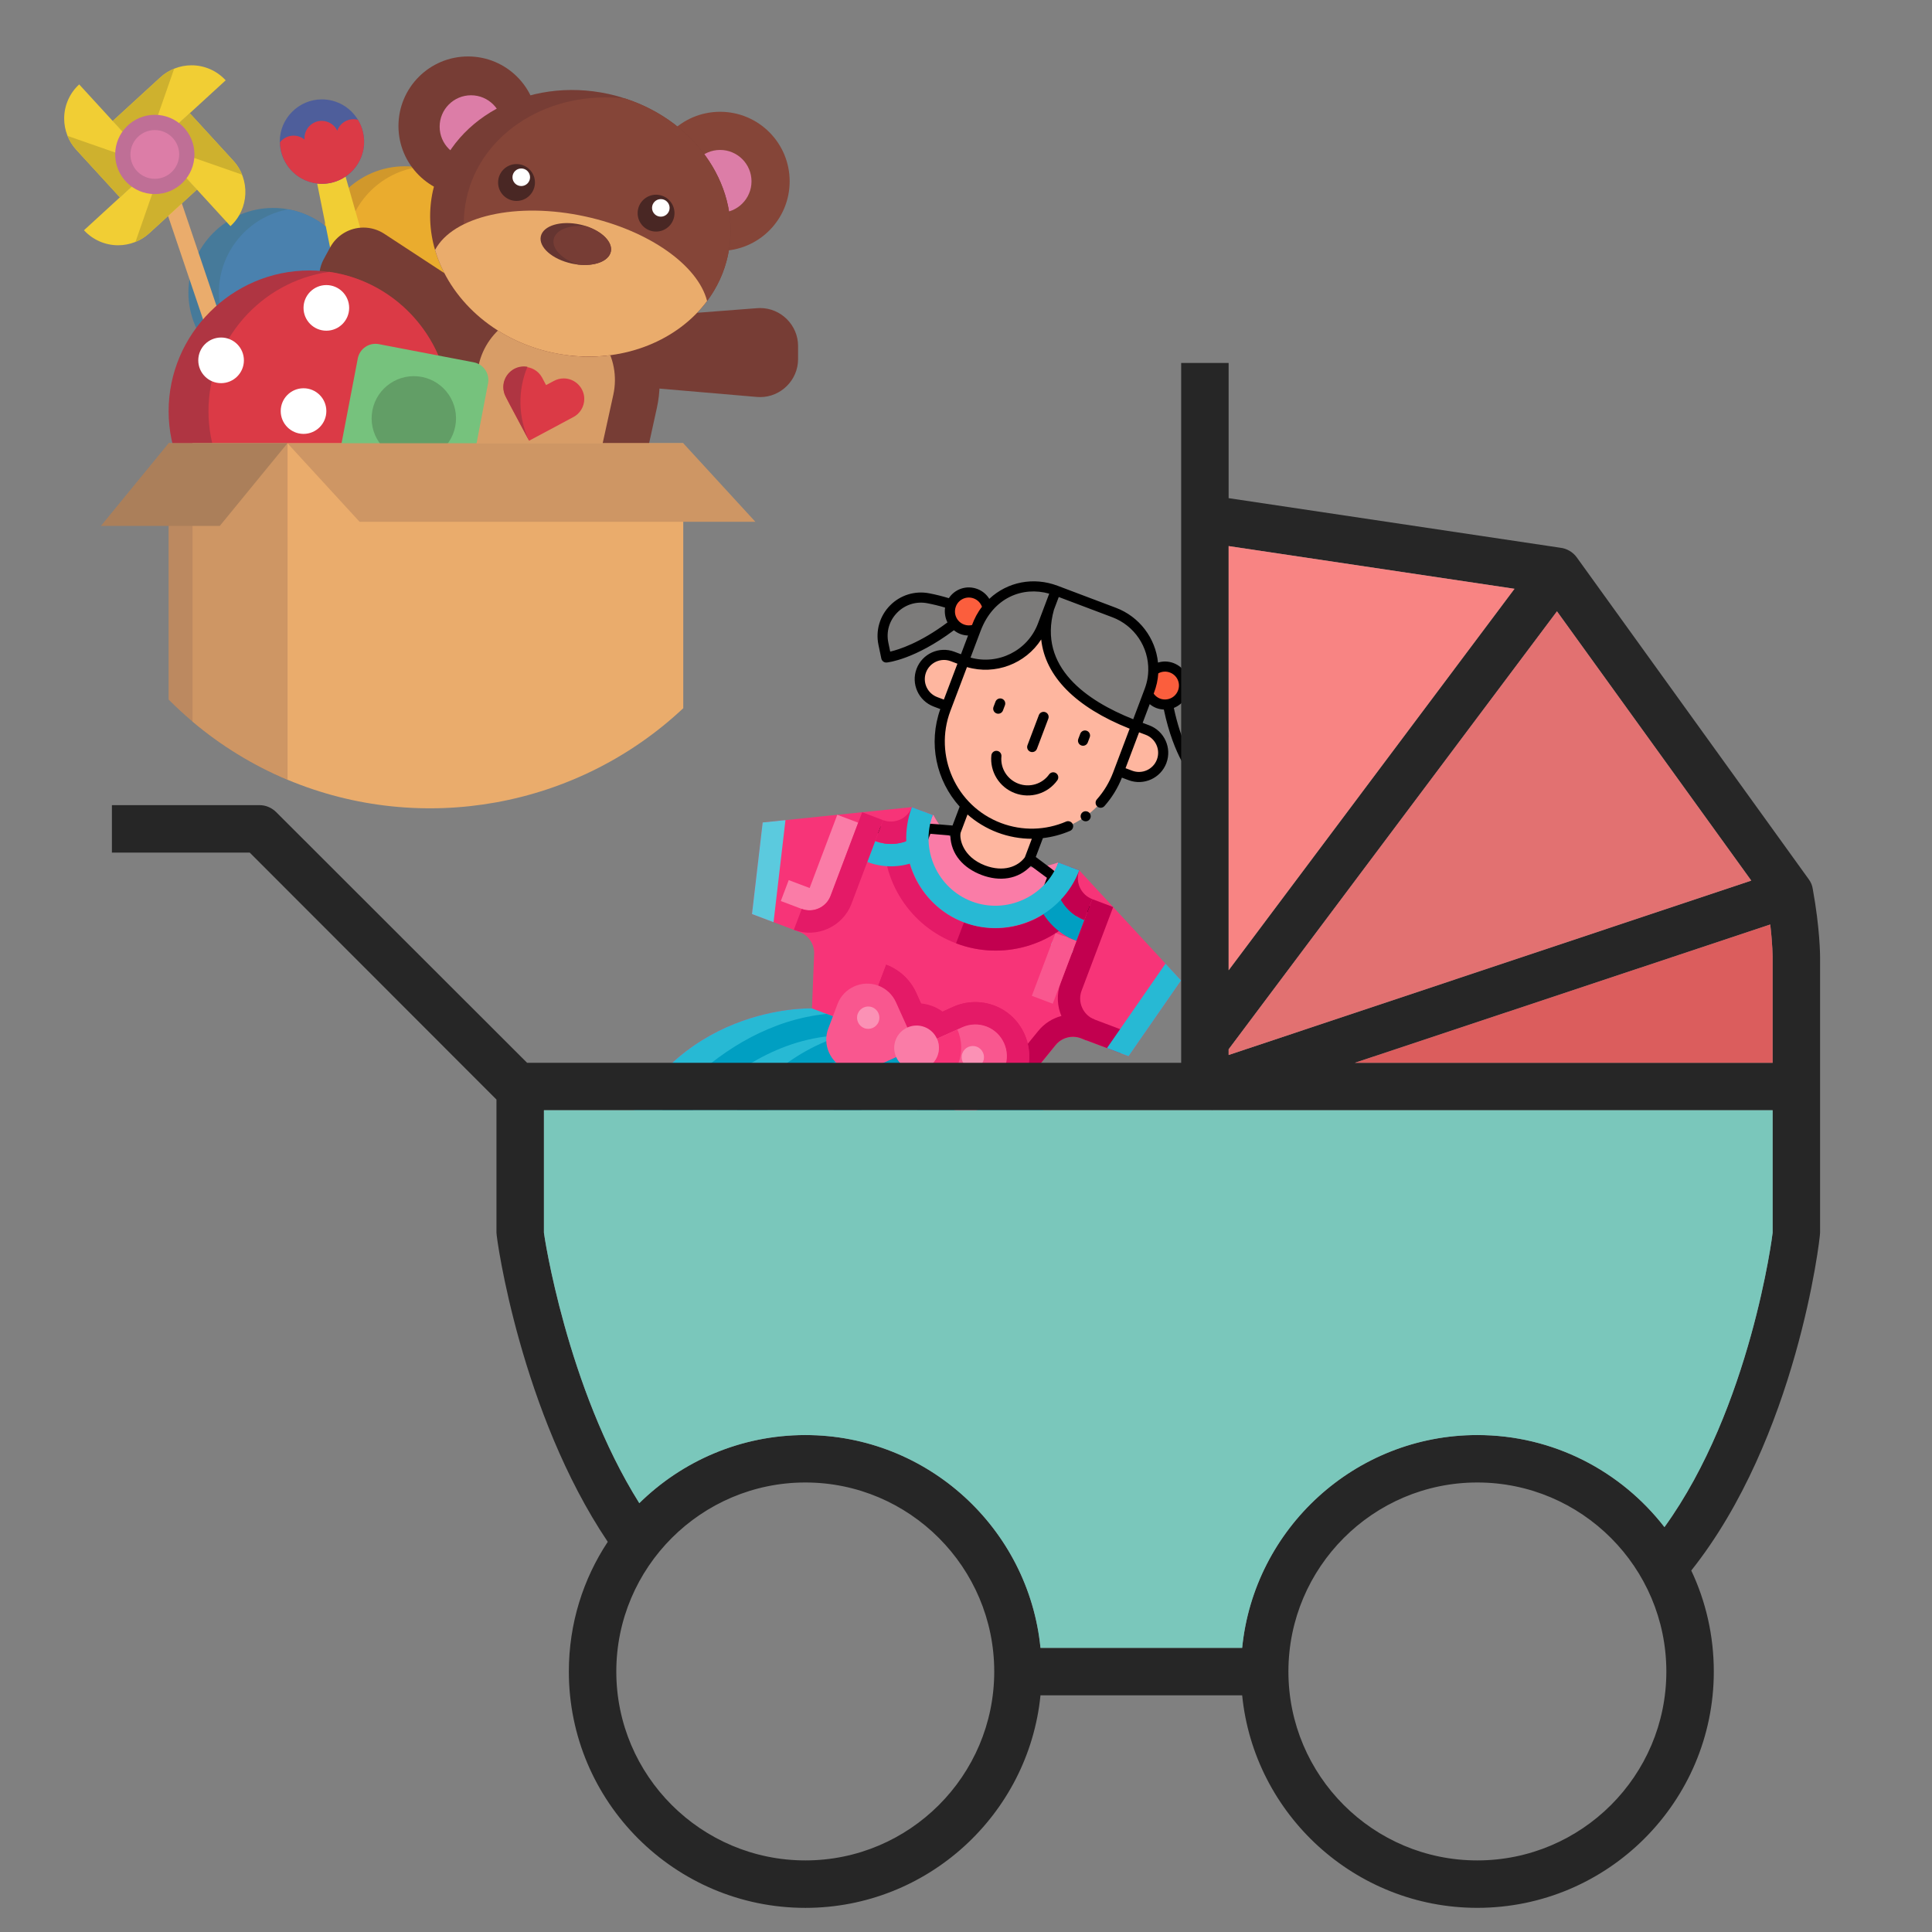 <?xml version="1.0" encoding="UTF-8" standalone="no"?> <svg xmlns="http://www.w3.org/2000/svg" xmlns:xlink="http://www.w3.org/1999/xlink" xmlns:serif="http://www.serif.com/" width="100%" height="100%" viewBox="0 0 1000 1000" version="1.1" xml:space="preserve" style="fill-rule:evenodd;clip-rule:evenodd;stroke-linejoin:round;stroke-miterlimit:2;"><rect x="0" y="0" width="1000" height="1000" fill="#808080" stroke="none"/><g id="reshot-icon-ballet-AXJ94GWKR5.svg"></g><g id="Baby_Girl_Dress"></g><g><path d="M528.551,562.835l17.831,-21.922c3.135,-3.855 8.419,-5.28 13.068,-3.524l24.678,9.319l27.184,-39.221l-35.132,-38.011l-17.566,-19.006l-10.828,-4.089c0,0 -14.916,6.739 -36.571,-1.439c-21.655,-8.178 -27.943,-22.925 -27.943,-22.925l-11.279,-4.259l-25.744,2.649l-51.488,5.299l-5.529,47.4l24.679,9.32c4.648,1.755 7.671,6.317 7.476,11.282l-1.112,28.236c0,0 -73.143,-2.879 -101.766,72.914c-0,0 20.215,44.75 106.836,77.462c86.62,32.713 131.37,12.497 131.37,12.497c28.623,-75.793 -28.164,-121.982 -28.164,-121.982Z" style="fill:#f73478;fill-rule:nonzero;"></path><path d="M500.992,472.011c20.789,7.851 44.357,-2.796 52.208,-23.585l-5.414,-2.045c0,0 -14.916,6.739 -36.571,-1.439c-21.655,-8.178 -27.943,-22.925 -27.943,-22.925l-5.865,-2.215c-7.851,20.79 2.796,44.357 23.585,52.209Z" style="fill:#fa7ca7;fill-rule:nonzero;"></path><clipPath id="_clip1"><path id="reshot-icon-sister-Y8Q3V4BDF9.svg" d="M626.011,329.579l20.548,-25.263c3.613,-4.442 9.703,-6.084 15.06,-4.061l28.439,10.74l31.327,-45.199l-40.486,-43.804l-20.244,-21.902l-12.477,-4.712c-0,-0 -17.19,7.765 -42.146,-1.659c-24.955,-9.425 -32.2,-26.418 -32.2,-26.418l-12.998,-4.909l-29.668,3.053l-59.335,6.107l-6.371,54.623l28.439,10.74c5.357,2.023 8.841,7.281 8.616,13.002l-1.281,32.54c-0,-0 -84.291,-3.318 -117.276,84.026c-0,-0 23.296,51.57 123.118,89.267c99.821,37.698 151.391,14.402 151.391,14.402c32.986,-87.344 -32.456,-140.573 -32.456,-140.573Z" clip-rule="nonzero"></path></clipPath><g clip-path="url(#_clip1)"><g><g><g><path d="M596.959,347.112c0.3,-12.945 -7.488,-25.242 -20.278,-30.072l-30.193,-11.402c-13.388,-5.056 -27.204,-0.65 -35.355,9.051c-2.248,2.664 -4.067,5.76 -5.331,9.109l-6.876,18.205l0.01,0.004l-9.467,25.039c-6.716,17.785 -2.092,37.066 10.261,49.9c4.758,4.941 10.651,8.924 17.477,11.502c6.826,2.577 13.88,3.485 20.717,2.922c17.743,-1.468 33.964,-12.866 40.685,-30.66l16.332,-43.248c1.287,-3.408 1.945,-6.897 2.018,-10.35Z" style="fill:#feb69f;fill-rule:nonzero;"></path></g></g><g><g><g><g><g><g><g><g><path d="M493.921,322.781c-20.865,16.167 -35.188,17.528 -35.188,17.528l-1.481,-7.071c-2.912,-13.891 9.27,-26.265 23.205,-23.577c4.686,0.897 8.703,2.023 11.94,3.111c-0.999,1.816 -1.436,6.44 1.524,10.009Z" style="fill:#7c7b7a;fill-rule:nonzero;"></path></g></g></g><g><g><g><path d="M511.133,314.689c-2.248,2.664 -4.067,5.76 -5.331,9.109l-0.688,1.822c-3.953,1.607 -8.498,0.427 -11.193,-2.839c-2.96,-3.569 -2.523,-8.193 -1.524,-10.009c1.999,-4.908 7.565,-7.349 12.559,-5.463c3.32,1.254 5.56,4.125 6.177,7.38Z" style="fill:#fb5e3d;fill-rule:nonzero;"></path></g></g></g></g><g><g><g><g><path d="M625.131,396.637l-5.786,4.328c0,-0 -9.847,-10.489 -14.817,-36.414c4.581,-0.72 7.309,-4.479 7.76,-6.502c3.148,1.323 6.907,3.134 11.016,5.559c12.233,7.193 13.194,24.532 1.827,33.029Z" style="fill:#7c7b7a;fill-rule:nonzero;"></path></g></g></g><g><g><g><path d="M604.528,364.551c-4.181,0.671 -8.371,-1.449 -10.275,-5.267l0.688,-1.822c1.287,-3.408 1.945,-6.897 2.018,-10.35c2.608,-2.047 6.186,-2.722 9.516,-1.464c4.994,1.886 7.557,7.397 5.813,12.401c-0.451,2.023 -3.179,5.782 -7.76,6.502Z" style="fill:#fb5e3d;fill-rule:nonzero;"></path></g></g></g></g></g><g><g><g><path d="M537.924,431.37l-4.956,13.123c-0,0 -7.728,12.077 -24.053,5.911c-16.326,-6.165 -14.141,-20.335 -14.141,-20.335l4.956,-13.123c4.758,4.941 10.651,8.924 17.477,11.502c6.826,2.577 13.88,3.485 20.717,2.922Z" style="fill:#feb69f;fill-rule:nonzero;"></path></g></g></g><g><g><g><path d="M542.276,568c-1.352,-0.51 -2.034,-2.02 -1.524,-3.373l1.195,-3.162c0.51,-1.352 2.02,-2.034 3.373,-1.524c1.352,0.511 2.034,2.021 1.523,3.373l-1.194,3.163c-0.511,1.352 -2.021,2.034 -3.373,1.523Zm4.893,-12.956c-1.352,-0.511 -2.034,-2.021 -1.524,-3.373l11.155,-29.537c3.047,-8.068 3.956,-16.809 2.632,-25.276c-0.223,-1.429 0.753,-2.767 2.181,-2.991c1.425,-0.224 2.767,0.752 2.99,2.181c1.465,9.361 0.459,19.021 -2.907,27.935l-11.155,29.538c-0.51,1.351 -2.019,2.033 -3.372,1.523Z" style="fill:#ffcbc3;fill-rule:nonzero;"></path></g></g></g><g><g><g><path d="M544.577,509.786l-21.932,58.074l-101.675,-38.397l21.932,-58.075c-1.897,5.024 0.645,10.65 5.678,12.551c5.024,1.897 10.651,-0.644 12.548,-5.668l4.974,-13.172l65.224,24.632l-4.974,13.172c-1.897,5.024 0.644,10.65 5.668,12.547c5.034,1.901 10.66,-0.64 12.557,-5.664Z" style="fill:#72c3e9;fill-rule:nonzero;"></path></g></g></g><g><g><g><g><path d="M479.813,428.794l-18.685,49.477c-1.897,5.024 -7.524,7.565 -12.548,5.668c-5.033,-1.901 -7.575,-7.527 -5.678,-12.551l15.686,-41.534c9.505,-2.117 16.483,-1.452 21.225,-1.06Z" style="fill:#f0c020;fill-rule:nonzero;"></path></g></g></g><g><g><g><path d="M560.263,468.252l-15.686,41.534c-1.897,5.024 -7.523,7.565 -12.557,5.664c-5.024,-1.897 -7.565,-7.523 -5.668,-12.547l18.685,-49.477c2.797,2.075 9.125,6.446 15.226,14.826Z" style="fill:#f0c020;fill-rule:nonzero;"></path></g></g></g></g><g><g><g><path d="M512.506,526.824l-12.297,32.563l-56.802,-21.451l12.297,-32.563l56.802,21.451Z" style="fill:#efefef;"></path></g></g></g></g></g></g><g><g><g><path d="M601.26,394.067c-2.449,6.484 -9.69,9.746 -16.174,7.298l-5.885,-2.223l8.865,-23.475l5.886,2.223c6.483,2.448 9.76,9.683 7.308,16.177Z" style="fill:#feb69f;fill-rule:nonzero;"></path></g></g><g><g><path d="M498.936,342.007l-8.875,23.471l-5.886,-2.223c-6.483,-2.448 -9.76,-9.684 -7.311,-16.167c2.449,-6.486 9.683,-9.76 16.177,-7.308l5.895,2.227Z" style="fill:#feb69f;fill-rule:nonzero;"></path></g></g></g><g><g><path d="M594.941,357.462l-6.875,18.206c-29.439,-11.118 -53.522,-30.642 -45.059,-60.815l-3.325,8.805c-6.172,16.345 -24.387,24.516 -40.746,18.349l-0.01,-0.004l6.876,-18.205c1.264,-3.349 3.083,-6.445 5.331,-9.109c8.151,-9.701 21.967,-14.107 35.355,-9.051l30.193,11.402c12.79,4.83 20.578,17.127 20.278,30.072c-0.073,3.453 -0.731,6.942 -2.018,10.35Z" style="fill:#7c7b7a;fill-rule:nonzero;"></path></g></g><g><g><path d="M518.334,391.509c0.147,-1.438 -0.899,-2.725 -2.338,-2.87c-1.437,-0.147 -2.723,0.899 -2.87,2.337c-0.868,8.478 4.121,16.512 12.133,19.538c8.012,3.025 17.066,0.295 22.019,-6.641c0.84,-1.175 0.566,-2.81 -0.609,-3.65c-1.178,-0.842 -2.811,-0.569 -3.652,0.608c-3.573,5.005 -10.116,6.973 -15.909,4.785c-5.792,-2.188 -9.402,-7.989 -8.774,-14.107Z" style="fill-rule:nonzero;"></path></g><g><path d="M515.255,363.196l-1.015,2.686c-0.51,1.353 0.172,2.862 1.524,3.373c1.353,0.511 2.862,-0.171 3.373,-1.524l1.015,-2.686c0.51,-1.352 -0.172,-2.862 -1.524,-3.373c-1.353,-0.511 -2.862,0.171 -3.373,1.524Z" style="fill-rule:nonzero;"></path></g><g><path d="M559.147,379.772l-1.015,2.686c-0.51,1.353 0.172,2.862 1.524,3.373c1.353,0.511 2.862,-0.171 3.373,-1.524l1.015,-2.686c0.51,-1.352 -0.172,-2.862 -1.524,-3.373c-1.353,-0.511 -2.862,0.171 -3.373,1.524Z" style="fill-rule:nonzero;"></path></g><g><path d="M536.714,387.587l5.891,-15.597c0.51,-1.352 -0.172,-2.862 -1.524,-3.373c-1.353,-0.51 -2.862,0.172 -3.373,1.524l-5.89,15.597c-0.511,1.353 0.171,2.862 1.523,3.373c1.353,0.511 2.863,-0.171 3.373,-1.524Z" style="fill-rule:nonzero;"></path></g><g><path d="M453.846,469.981c-1.353,-0.51 -2.862,0.172 -3.373,1.524l-0.416,1.102c-0.511,1.352 0.171,2.862 1.524,3.373c1.352,0.511 2.862,-0.171 3.373,-1.524l0.416,-1.102c0.51,-1.352 -0.172,-2.862 -1.524,-3.373Z" style="fill-rule:nonzero;"></path></g><g><path d="M537.296,501.497c-1.352,-0.511 -2.862,0.171 -3.373,1.523l-0.416,1.102c-0.51,1.353 0.172,2.862 1.524,3.373c1.353,0.511 2.862,-0.171 3.373,-1.524l0.416,-1.101c0.511,-1.353 -0.171,-2.862 -1.524,-3.373Z" style="fill-rule:nonzero;"></path></g><g><path d="M481.239,523.688c1.351,0.511 2.034,2.022 1.524,3.373c-0.511,1.352 -2.022,2.034 -3.373,1.524c-1.352,-0.51 -2.034,-2.022 -1.524,-3.373c0.51,-1.351 2.022,-2.034 3.373,-1.524Z"></path></g><g><path d="M462.308,516.539c1.352,0.51 2.034,2.022 1.524,3.373c-0.51,1.351 -2.022,2.034 -3.373,1.524c-1.351,-0.51 -2.034,-2.022 -1.524,-3.373c0.511,-1.351 2.022,-2.034 3.373,-1.524Z"></path></g><g><path d="M490.709,527.265c1.352,0.51 2.034,2.021 1.524,3.373c-0.51,1.351 -2.022,2.034 -3.373,1.524c-1.351,-0.511 -2.034,-2.022 -1.524,-3.373c0.511,-1.352 2.022,-2.035 3.373,-1.524Z"></path></g><g><path d="M471.769,520.112c1.351,0.51 2.034,2.022 1.524,3.373c-0.511,1.351 -2.022,2.034 -3.373,1.524c-1.352,-0.511 -2.034,-2.022 -1.524,-3.373c0.51,-1.352 2.022,-2.034 3.373,-1.524Z"></path></g><g><path d="M500.17,530.838c1.351,0.51 2.034,2.021 1.523,3.373c-0.51,1.351 -2.021,2.034 -3.373,1.523c-1.351,-0.51 -2.034,-2.021 -1.523,-3.373c0.51,-1.351 2.021,-2.034 3.373,-1.523Z"></path></g><g><path d="M564.066,420.966c-0.813,-1.135 -2.513,-1.408 -3.634,-0.6c-0.01,-0.004 -0.014,0.006 -0.014,0.006c-1.179,0.841 -1.439,2.478 -0.598,3.657c0.821,1.133 2.447,1.452 3.661,0.588c1.116,-0.813 1.468,-2.429 0.585,-3.651Z" style="fill-rule:nonzero;"></path></g><g><path d="M624.634,361.354c-3.066,-1.809 -6.185,-3.417 -9.301,-4.821c0.811,-5.659 -2.356,-11.226 -7.933,-13.332c-2.633,-0.995 -5.433,-1.052 -8.015,-0.256c-1.295,-12.681 -9.639,-23.768 -21.78,-28.353l-30.193,-11.403c-12.498,-4.72 -25.94,-2.022 -35.357,6.767c-1.414,-2.302 -3.55,-4.105 -6.174,-5.096c-5.578,-2.107 -11.633,-0.023 -14.765,4.76c-3.265,-1.006 -6.67,-1.861 -10.162,-2.529c-7.408,-1.43 -14.99,0.928 -20.283,6.307c-5.292,5.377 -7.526,12.994 -5.98,20.375l1.481,7.072c0.274,1.305 1.482,2.196 2.81,2.069c0.597,-0.056 14.496,-1.538 34.747,-16.699c1.029,0.828 2.155,1.499 3.362,1.954c1.268,0.479 2.61,0.733 3.971,0.774l-3.658,9.687l-3.437,-1.299c-7.825,-2.955 -16.595,1.007 -19.55,8.832c-2.953,7.819 1.01,16.585 8.835,19.54l3.453,1.304c-6.338,17.771 -2.14,36.998 10.016,50.5l-3.693,9.781c-20.213,-1.715 -34.194,-3.397 -52.069,6.492c-1.261,0.687 -1.727,2.287 -1.018,3.555c0.671,1.215 2.338,1.688 3.554,1.017c0,0 0.01,0.004 0.014,-0.006c3.454,-1.908 7.081,-3.452 10.825,-4.632l-35.81,94.822c-0.511,1.353 0.171,2.863 1.523,3.373c1.353,0.511 2.863,-0.171 3.373,-1.523l18.373,-48.65c1.382,2.049 3.381,3.712 5.866,4.65c6.372,2.407 13.513,-0.819 15.92,-7.192l4.05,-10.724l60.327,22.783l-4.05,10.724c-2.406,6.371 0.82,13.514 7.192,15.92c2.485,0.939 5.083,1.012 7.475,0.388l-18.372,48.65c-0.511,1.352 0.171,2.862 1.523,3.373c1.353,0.511 2.863,-0.171 3.373,-1.524l35.803,-94.804c9.358,15.48 11.181,34.369 4.718,51.481l-19.376,51.307c-0.511,1.352 0.172,2.863 1.523,3.373c1.352,0.511 2.863,-0.172 3.373,-1.523l19.376,-51.305c3.798,-10.058 5.027,-20.986 3.543,-31.606c-3.596,-25.963 -17.029,-36.644 -37.938,-52.142l3.686,-9.758c4.848,-0.568 9.579,-1.825 14.085,-3.759c1.325,-0.574 1.94,-2.11 1.374,-3.431c-0.552,-1.294 -2.156,-1.934 -3.441,-1.378c-10.599,4.558 -22.59,4.953 -33.69,0.761c-23.489,-8.871 -34.872,-35.103 -26.214,-58.029l8.579,-22.69c14.698,4.305 30.35,-1.74 38.424,-14.308c2.044,19.05 17.758,35.066 45.781,46.197c-4.909,12.998 -3.523,9.329 -8.541,22.616c-1.953,5.171 -4.791,9.873 -8.422,13.974c-0.961,1.072 -0.866,2.741 0.219,3.685c1.151,1.017 2.792,0.797 3.696,-0.215c3.849,-4.344 6.887,-9.299 9.049,-14.722l3.457,1.306c7.825,2.955 16.594,-1.003 19.547,-8.822c2.955,-7.825 -1.007,-16.595 -8.832,-19.55l-3.437,-1.298l3.658,-9.686c2.172,1.8 4.605,2.68 7.306,2.8c5.173,24.763 14.623,35.061 15.034,35.5c0.913,0.972 2.408,1.102 3.476,0.304l5.785,-4.328c12.862,-9.617 11.762,-29.248 -2.064,-37.38Zm-108.352,69.542c5.777,2.182 11.948,3.264 17.795,3.253c-1.636,4.332 -0.997,2.641 -3.624,9.595c-3.545,4.787 -10.909,7.839 -20.613,4.211c-11.681,-4.476 -13.336,-13.981 -12.618,-16.962l3.558,-9.42c4.354,3.852 9.717,7.138 15.502,9.323Zm-57.602,46.45c-1.387,3.673 -5.503,5.531 -9.175,4.145c-3.677,-1.389 -5.542,-5.506 -4.155,-9.179l15.178,-40.19c4.984,-0.991 9.7,-1.349 15.602,-0.985l-17.451,46.209l0.001,0Zm10.795,-13.771l12.086,-32.001l10.332,0.876c0.268,9.783 6.801,16.892 16.215,20.447c9.218,3.481 18.857,2.375 25.446,-4.714l8.333,6.172l-12.085,32.002l-60.327,-22.782Zm63.47,49.427c-3.672,-1.387 -5.532,-5.502 -4.145,-9.175l17.455,-46.22c4.322,3.337 7.897,6.939 11.052,11.065l-15.178,40.19c-1.387,3.671 -5.507,5.529 -9.184,4.14Zm-72.174,-175.731l-0.957,-4.571c-1.204,-5.747 0.468,-11.443 4.587,-15.63c4.061,-4.127 9.878,-5.936 15.565,-4.839c3.159,0.605 6.243,1.361 9.199,2.255c-0.374,2.482 0.031,5.306 1.239,7.68c-14.247,10.621 -25.117,14.055 -29.633,15.105Zm35.166,-16.161c-1.51,-1.819 -2.229,-4.572 -1.116,-7.351c1.481,-3.635 5.527,-5.393 9.211,-4.001c2.005,0.757 3.527,2.33 4.232,4.317c-0.002,0.003 -0.003,0.006 -0.005,0.008c-2.382,3.074 -3.885,6.088 -5.15,9.438c-2.602,0.613 -5.433,-0.3 -7.172,-2.411Zm-16.625,26.904c1.935,-5.125 7.679,-7.72 12.804,-5.784l3.446,1.301l-7.024,18.575l-3.438,-1.298c-5.125,-1.936 -7.721,-7.675 -5.788,-12.794Zm57.922,-25.281c-5.325,14.1 -20.589,21.616 -34.892,17.637l5.221,-13.825c6.567,-17.39 21.873,-23.137 35.509,-19.271c-3.273,8.668 -2.567,6.799 -5.838,15.459Zm8.272,-7.088l2.505,-6.634l27.745,10.478c11.401,4.305 18.87,15.382 18.586,27.567c-0.11,5.217 -1.552,8.694 -2.537,11.303l-5.255,13.914c-23.911,-9.505 -49.332,-26.872 -41.044,-56.628Zm53.305,77.498c-1.933,5.119 -7.675,7.71 -12.8,5.774l-3.438,-1.298l7.016,-18.578l3.438,1.298c5.125,1.935 7.719,7.679 5.784,12.804Zm-1.666,-34.11c1.534,-4.061 2.135,-7.105 2.374,-10.492c1.835,-1.03 4.019,-1.205 6.031,-0.445c3.684,1.392 5.558,5.385 4.267,9.091c-1.991,5.614 -9.325,6.564 -12.672,1.846Zm26.419,35.509l-3.739,2.796c-2.698,-3.778 -8.582,-13.541 -12.251,-30.921c2.486,-0.993 4.631,-2.81 6.006,-4.944c2.809,1.282 5.624,2.754 8.397,4.391c10.439,6.139 11.633,21.167 1.587,28.678Z" style="fill-rule:nonzero;"></path></g><g><path d="M435.584,440.246c-0.875,-1.092 -2.593,-1.282 -3.682,-0.417l-0.004,0.01c-1.124,0.907 -1.309,2.549 -0.412,3.671c0.911,1.132 2.552,1.308 3.681,0.417c1.126,-0.907 1.31,-2.549 0.417,-3.681Z" style="fill-rule:nonzero;"></path></g><g><path d="M427.684,447.121c-1.043,-0.943 -2.764,-0.831 -3.693,0.206c-5.25,5.906 -9.333,12.656 -12.132,20.069l-19.377,51.308c-0.51,1.352 0.173,2.863 1.524,3.373c1.352,0.51 2.863,-0.172 3.373,-1.524l19.376,-51.307c2.575,-6.817 6.327,-13.02 11.145,-18.429c0.956,-1.083 0.866,-2.739 -0.216,-3.696Z" style="fill-rule:nonzero;"></path></g><g><path d="M488.703,515.037l-32.074,-12.113c-1.336,-0.504 -2.858,0.16 -3.373,1.524l-12.297,32.563c-0.511,1.352 0.172,2.863 1.523,3.373c1.352,0.511 2.863,-0.172 3.373,-1.523l11.373,-30.115l29.625,11.188c1.352,0.51 2.863,-0.172 3.373,-1.524c0.511,-1.351 -0.172,-2.863 -1.523,-3.373Z" style="fill-rule:nonzero;"></path></g><g><path d="M498.496,518.736c1.351,0.51 2.034,2.021 1.524,3.373c-0.511,1.351 -2.022,2.034 -3.373,1.523c-1.352,-0.51 -2.034,-2.021 -1.524,-3.373c0.51,-1.351 2.022,-2.034 3.373,-1.523Z"></path></g><g><path d="M513.431,524.376l-5.142,-1.942c-1.351,-0.51 -2.862,0.172 -3.373,1.524c-0.51,1.351 0.173,2.862 1.524,3.373l2.693,1.017l-11.373,30.115c-0.51,1.351 0.173,2.862 1.524,3.373c1.352,0.51 2.863,-0.173 3.373,-1.524l12.298,-32.563c0.515,-1.364 -0.172,-2.862 -1.524,-3.373Z" style="fill-rule:nonzero;"></path></g></g></g></g><path d="M524.911,567.308l-8.974,-7.304l21.471,-26.397c6.264,-7.716 16.836,-10.566 26.13,-7.046l20.45,7.723l-4.089,10.827l-20.45,-7.723c-4.648,-1.758 -9.933,-0.333 -13.067,3.523l-21.471,26.397Z" style="fill:#c2004f;fill-rule:nonzero;"></path><path d="M434.147,564.298l4.089,-10.827c4.057,1.546 8.569,1.404 12.52,-0.394l23.657,-10.687l-10.687,-23.657c-1.776,-3.961 -5.068,-7.051 -9.134,-8.572l4.089,-10.828c6.941,2.599 12.56,7.873 15.592,14.636l15.451,34.203l-34.203,15.451c-6.746,3.07 -14.448,3.314 -21.374,0.675Z" style="fill:#e41a67;fill-rule:nonzero;"></path><path d="M490.145,585.446c-6.941,-2.598 -12.559,-7.872 -15.591,-14.635l-15.452,-34.203l34.204,-15.452c6.75,-3.049 14.444,-3.292 21.373,-0.675c14.34,5.415 21.683,21.67 16.268,36.01l-4.792,12.688c-5.429,14.327 -21.67,21.664 -36.01,16.267Zm-15.732,-43.056l10.687,23.657c1.787,3.953 5.074,7.038 9.133,8.571c8.399,3.172 17.922,-1.129 21.095,-9.528l4.791,-12.688c3.172,-8.4 -1.13,-17.922 -9.53,-21.094c-4.059,-1.533 -8.565,-1.391 -12.519,0.395l-23.657,10.687Z" style="fill:#e41a67;fill-rule:nonzero;"></path><path d="M434.147,564.298l4.089,-10.827c4.057,1.546 8.569,1.404 12.52,-0.394l23.657,-10.687l-10.687,-23.657c-1.776,-3.961 -5.068,-7.051 -9.134,-8.572l4.089,-10.828c6.941,2.599 12.56,7.873 15.592,14.636l15.451,34.203l-34.203,15.451c-6.746,3.07 -14.448,3.314 -21.374,0.675Z" style="fill:#e41a67;fill-rule:nonzero;"></path><path d="M490.145,585.446c-6.941,-2.598 -12.559,-7.872 -15.591,-14.635l-15.452,-34.203l34.204,-15.452c6.75,-3.049 14.444,-3.292 21.373,-0.675c14.34,5.415 21.683,21.67 16.268,36.01l-4.792,12.688c-5.429,14.327 -21.67,21.664 -36.01,16.267Zm-15.732,-43.056l10.687,23.657c1.787,3.953 5.074,7.038 9.133,8.571c8.399,3.172 17.922,-1.129 21.095,-9.528l4.791,-12.688c3.172,-8.4 -1.13,-17.922 -9.53,-21.094c-4.059,-1.533 -8.565,-1.391 -12.519,0.395l-23.657,10.687Z" style="fill:#e41a67;fill-rule:nonzero;"></path><path d="M483.942,563.483l-4.764,-10.547c2.796,-1.263 4.978,-3.587 6.062,-6.458c2.243,-5.939 -0.799,-12.672 -6.738,-14.915c-2.87,-1.084 -6.057,-0.983 -8.853,0.28l-4.764,-10.546c5.592,-2.526 11.965,-2.728 17.705,-0.56c11.879,4.486 17.962,17.952 13.476,29.83c-2.168,5.74 -6.532,10.39 -12.124,12.916Z" style="fill:#e41a67;fill-rule:nonzero;"></path><path d="M414.977,470.456l-10.828,-4.089l4.089,-10.827l10.828,4.089l14.311,-37.897l10.828,4.089l-14.312,37.897c-2.25,5.934 -8.977,8.972 -14.916,6.738Z" style="fill:#fa7ca7;fill-rule:nonzero;"></path><path d="M405.181,436.268l1.374,-11.775l-11.794,1.213l-5.529,47.4l11.161,4.215l1.382,-11.851l3.406,-29.202Z" style="fill:#5bcade;fill-rule:nonzero;"></path><path d="M596.511,508.524l6.753,-9.744l8.048,8.707l-27.184,39.222l-11.16,-4.215l6.796,-9.806l16.747,-24.164Z" style="fill:#27b9d4;fill-rule:nonzero;"></path><path d="M494.858,488.252c-23.781,-8.869 -39.021,-32.47 -37.32,-57.794l11.55,0.737c-1.271,20.238 10.89,39.065 29.86,46.229c18.969,7.164 40.54,1.075 52.964,-14.95l9.154,7.081c-15.462,20.13 -42.5,27.766 -66.208,18.697Z" style="fill:#e41a67;fill-rule:nonzero;"></path><path d="M494.858,488.252l4.09,-10.828c18.964,7.258 40.594,1.152 52.964,-14.95l9.154,7.081c-15.462,20.13 -42.5,27.766 -66.208,18.697Z" style="fill:#c2004f;fill-rule:nonzero;"></path><path d="M557.174,487.042c-10.239,-3.822 -18.072,-12.296 -21.079,-22.803l11.116,-3.233c2.001,7.009 7.224,12.661 14.052,15.208l-4.089,10.828Z" style="fill:#009fc2;fill-rule:nonzero;"></path><path d="M448.899,446.152l4.089,-10.828c6.808,2.603 14.463,1.814 20.597,-2.122l6.205,9.773c-9.203,5.897 -20.682,7.077 -30.891,3.177Z" style="fill:#27b9d4;fill-rule:nonzero;"></path><path d="M452.988,435.324l4.089,-10.828c5.94,2.235 12.667,-0.804 14.916,-6.738l10.828,4.089c-4.496,11.871 -17.954,17.95 -29.833,13.477Z" style="fill:#e41a67;fill-rule:nonzero;"></path><path d="M561.263,476.214c-11.87,-4.496 -17.95,-17.953 -13.477,-29.833l10.828,4.089c-2.234,5.94 0.805,12.667 6.739,14.917l-4.09,10.827Z" style="fill:#c2004f;fill-rule:nonzero;"></path><path d="M498.948,477.424c-23.739,-8.996 -35.896,-35.907 -26.955,-59.666l10.828,4.089c-6.73,17.819 2.396,38.02 20.216,44.75c17.819,6.729 38.02,-2.396 44.749,-20.216l10.828,4.089c-8.996,23.739 -35.907,35.896 -59.666,26.954Z" style="fill:#27b9d4;fill-rule:nonzero;"></path><path d="M562.473,538.53c-11.87,-4.496 -17.95,-17.953 -13.477,-29.833l16.357,-43.31l10.827,4.089l-16.356,43.31c-2.234,5.94 0.804,12.667 6.738,14.917l-4.089,10.827Z" style="fill:#c2004f;fill-rule:nonzero;"></path><path d="M410.887,481.284l4.09,-10.828c5.939,2.234 12.666,-0.804 14.916,-6.738l16.356,-43.311l10.828,4.089l-16.356,43.311c-4.497,11.87 -17.954,17.95 -29.834,13.477Z" style="fill:#e41a67;fill-rule:nonzero;"></path><path d="M551.761,484.998c2.988,1.128 4.497,4.47 3.369,7.458c-1.129,2.988 -4.47,4.497 -7.458,3.369c-2.988,-1.128 -4.498,-4.47 -3.37,-7.458c1.129,-2.988 4.471,-4.498 7.459,-3.369Z" style="fill:#7cd5e5;"></path><path d="M557.174,487.042l-12.267,32.483l-10.827,-4.089l12.267,-32.483l10.827,4.089Z" style="fill:#f9578f;"></path><path d="M528.551,562.835l-108.276,-40.891c0,0 -73.143,-2.879 -101.766,72.914c-0,0 20.215,44.75 106.836,77.462c86.62,32.713 131.37,12.497 131.37,12.497c28.623,-75.793 -28.164,-121.982 -28.164,-121.982Z" style="fill:#27b9d4;fill-rule:nonzero;"></path><path d="M511.095,690.918c4.08,-11.425 30.415,-91.308 -12.081,-139.238l-13.773,-5.201l-3.652,4.486c52.853,42.995 18.575,136.176 18.222,137.112l-0.801,2.121c4.262,0.383 8.289,0.613 12.085,0.72Z" style="fill:#009fc2;fill-rule:nonzero;"></path><path d="M433.523,650.665c-67.466,-25.478 -93.513,-61.043 -94.589,-62.543l18.78,-13.531c0.231,0.317 23.658,31.636 83.987,54.419l-8.178,21.655Z" style="fill:#5bcade;fill-rule:nonzero;"></path><path d="M393.57,632.152c-7.902,-4.432 -15.549,-9.305 -22.905,-14.594l13.552,-18.768c6.645,4.779 13.555,9.179 20.696,13.18l-11.343,20.182Z" style="fill:#b4e7f0;fill-rule:nonzero;"></path><path d="M322.907,602.195c2.374,3.429 4.941,6.719 7.69,9.855c3.458,-6.255 45.033,-78.744 111.108,-76.147l0.226,-5.78l-14.117,-5.332c-57.927,5.939 -94.785,60.47 -104.907,77.404Z" style="fill:#009fc2;fill-rule:nonzero;"></path><path d="M348.708,629.592c2.918,2.429 6.092,4.918 9.543,7.449l0.804,-2.127c0.353,-0.936 36.119,-93.513 104.305,-90.833l0.226,-5.78l-13.773,-5.202c-63.571,7.874 -96.615,85.223 -101.105,96.493Z" style="fill:#009fc2;fill-rule:nonzero;"></path><path d="M388.328,655.736c3.314,1.755 6.776,3.5 10.385,5.235c4.23,-10.781 38.504,-95.429 78.082,-113.308l-2.382,-5.273l-7.296,-2.756c-40.74,23.262 -72.996,101.381 -78.789,116.102Z" style="fill:#009fc2;fill-rule:nonzero;"></path><path d="M464.083,684.345c5.385,-14.875 32.819,-94.815 17.627,-139.2l-7.297,-2.755l-5.273,2.382c17.867,39.551 -12.359,125.749 -16.31,136.637c3.858,1.088 7.609,2.067 11.253,2.936Z" style="fill:#009fc2;fill-rule:nonzero;"></path><path d="M425.345,672.32l8.178,-21.655c54.09,20.428 89.567,18.065 104.99,15.215c11.843,-45.051 -13.653,-74.555 -22.237,-82.937l-71.696,-27.076l8.178,-21.655l75.92,28.671l1.628,1.479c8.512,7.727 49.893,49.584 28.369,114.913l-1.938,5.883l-5.97,1.654c-15.104,4.179 -57.565,11.135 -125.422,-14.492Z" style="fill:#009fc2;fill-rule:nonzero;"></path><path d="M434.147,564.298l4.089,-10.827c4.057,1.546 8.569,1.404 12.52,-0.394l28.931,-13.069l4.764,10.546l-28.93,13.069c-6.746,3.07 -14.448,3.314 -21.374,0.675Z" style="fill:#009fc2;fill-rule:nonzero;"></path><path d="M490.145,585.446c-6.941,-2.598 -12.559,-7.872 -15.591,-14.635l-13.069,-28.93l10.546,-4.765l13.069,28.931c1.787,3.953 5.074,7.038 9.133,8.571c8.399,3.172 17.922,-1.129 21.095,-9.528l2.395,-6.344l10.828,4.089l-2.396,6.344c-5.429,14.327 -21.67,21.664 -36.01,16.267Z" style="fill:#009fc2;fill-rule:nonzero;"></path><path d="M474.413,542.39l-3.527,-7.808l-2.895,-6.409l-4.264,-9.438c-1.786,-3.954 -5.074,-7.041 -9.133,-8.574c-8.401,-3.172 -17.923,1.13 -21.096,9.53c0,-0 -4.79,12.685 -4.79,12.685c-3.173,8.4 1.129,17.923 9.529,21.095c0,0 0,0 0,0c4.06,1.534 8.567,1.391 12.522,-0.395l23.654,-10.686Z" style="fill:#f9578f;fill-rule:nonzero;"></path><path d="M474.413,542.39l7.808,-3.527l6.409,-2.896l9.438,-4.263c3.954,-1.787 8.462,-1.929 12.521,-0.396c8.4,3.172 12.702,12.695 9.53,21.095c-0,0 -4.791,12.686 -4.791,12.686c-3.172,8.4 -12.695,12.702 -21.095,9.529c-0,0 -0,0 -0,0c-4.06,-1.533 -7.347,-4.619 -9.134,-8.574l-10.686,-23.654Z" style="fill:#f9578f;fill-rule:nonzero;"></path><path d="M483.942,563.483l-4.764,-10.547c5.778,-2.621 8.385,-9.524 5.782,-15.311l10.546,-4.764c5.213,11.572 -0.003,25.384 -11.564,30.622Z" style="fill:#f73478;fill-rule:nonzero;"></path><path d="M485.241,546.479c-2.257,5.976 -8.941,8.995 -14.917,6.738c-5.976,-2.257 -8.995,-8.94 -6.738,-14.916c2.256,-5.976 8.94,-8.996 14.916,-6.739c5.976,2.257 8.996,8.941 6.739,14.917Z" style="fill:#fa7ca7;"></path><path d="M451.433,521.34c2.988,1.128 4.498,4.47 3.37,7.458c-1.129,2.988 -4.471,4.498 -7.459,3.369c-2.988,-1.128 -4.497,-4.47 -3.369,-7.458c1.128,-2.988 4.47,-4.498 7.458,-3.369Z" style="fill:#fb91b5;"></path><path d="M505.571,541.785c2.988,1.128 4.498,4.47 3.369,7.458c-1.128,2.988 -4.47,4.498 -7.458,3.369c-2.988,-1.128 -4.498,-4.47 -3.369,-7.458c1.128,-2.988 4.47,-4.498 7.458,-3.369Z" style="fill:#fb91b5;"></path></g><g id="baby-stroller"><path d="M526.897,852.928l0,24.563l127.345,-0l-0,-24.563l-127.345,-0Zm411.363,-392.947c-0.249,-1.713 -0.981,-3.44 -2.087,-4.918l-120.091,-166.634c-1.962,-2.708 -5.153,-4.545 -8.469,-4.918l-171.676,-25.668l0,-69.985l-24.562,-0l-0,362.25l-338.545,0l-129.803,-129.679c-2.335,-2.334 -5.402,-3.688 -8.718,-3.688l-76.381,-0l-0,24.562l71.339,0l127.704,127.828l-0,68.895c-0,3.315 12.654,93.208 57.593,160.002c0.249,0.497 0.608,1.105 0.981,1.603l20.267,-13.87c-1.713,-2.584 -3.44,-5.153 -4.919,-7.737c-37.576,-59.804 -49.36,-139.252 -49.36,-139.985l0,-63.368l345.922,0l-0,0.124l0.124,-0.124l289.931,0l-0,63.368c-0,0.733 -11.425,90.75 -55.991,152.391c-3.192,4.421 -6.507,8.593 -9.947,12.654l18.664,16.081c1.713,-2.086 3.564,-4.172 5.153,-6.258c54.526,-68.535 66.683,-171.442 66.683,-174.881l0,-142.569c0,-0.608 0,-14.602 -3.812,-35.476Zm-302.323,-177.326l147.97,22.103l-147.97,197.455l0,-219.558Zm0,260.449l169.949,-226.686l100.572,139.377l-270.521,90.266l0,-2.957Zm281.573,7.004l-216.243,0l215.013,-71.588c1.23,10.444 1.23,16.827 1.23,16.951l-0,54.637Zm-378.953,302.82c-6.134,-61.766 -58.45,-110.145 -121.694,-110.145c-33.529,-0 -63.852,13.511 -85.956,35.241c-6.133,6.134 -11.659,12.765 -16.329,20.018c-12.765,19.285 -20.142,42.37 -20.142,67.167c0,67.416 54.886,122.302 122.427,122.302c63.244,0 115.546,-48.379 121.694,-110.02c0.373,-4.048 0.608,-8.11 0.608,-12.282c0.014,-4.172 -0.235,-8.233 -0.608,-12.281Zm-121.694,110.021c-53.905,-0 -97.864,-43.834 -97.864,-97.754c-0,-53.905 43.959,-97.863 97.864,-97.863c53.905,-0 97.753,43.958 97.753,97.863c0,53.92 -43.848,97.754 -97.753,97.754Zm458.526,-150.056c-3.924,-7.985 -8.469,-15.597 -13.87,-22.477c-22.477,-28.983 -57.47,-47.647 -96.883,-47.647c-63.244,0 -115.547,48.379 -121.695,110.145c-0.373,4.048 -0.608,8.109 -0.608,12.281c0,4.173 0.249,8.234 0.608,12.282c6.134,61.641 58.451,110.021 121.695,110.021c67.54,-0 122.426,-54.886 122.426,-122.303c0,-18.649 -4.172,-36.457 -11.673,-52.302Zm-110.753,150.056c-53.906,-0 -97.754,-43.834 -97.754,-97.754c0,-53.905 43.835,-97.863 97.754,-97.863c54.029,-0 97.863,43.958 97.863,97.863c0,53.92 -43.834,97.754 -97.863,97.754Z" style="fill:#262626;fill-rule:nonzero;"></path><path d="M917.51,495.457l-0,54.651l-216.243,0l215.013,-71.588c1.23,10.43 1.23,16.827 1.23,16.937Z" style="fill:#db5d5d;fill-rule:nonzero;"></path><path d="M783.907,304.758l-147.97,197.455l0,-219.558l147.97,22.103Z" style="fill:#f88483;fill-rule:nonzero;"></path><path d="M906.458,455.795l-270.521,90.266l0,-2.957l169.949,-226.686l100.572,139.377Z" style="fill:#e27171;fill-rule:nonzero;"></path><path d="M917.51,574.671l-0,63.368c-0,0.733 -11.425,90.75 -55.991,152.391c-22.477,-28.983 -57.47,-47.647 -96.883,-47.647c-63.244,-0 -115.547,48.379 -121.695,110.145l-104.384,-0c-6.134,-61.766 -58.45,-110.145 -121.694,-110.145c-33.529,-0 -63.852,13.511 -85.956,35.241c-37.576,-59.804 -49.36,-139.252 -49.36,-139.985l0,-63.368l345.922,0l-0,0.124l0.124,-0.124l289.917,0Z" style="fill:#7ac7bb;fill-rule:nonzero;"></path></g><g id="BULINE"></g><g id="Icons"><path d="M253.341,129.866c-0.002,21.565 -15.93,40.081 -37.253,43.306c-2.167,0.332 -4.357,0.498 -6.55,0.497c-24.029,-0 -43.803,-19.773 -43.803,-43.803c0,-24.03 19.774,-43.803 43.803,-43.803c2.193,-0.004 4.383,0.16 6.55,0.489c21.323,3.232 37.248,21.748 37.253,43.314Z" style="fill:#d1982b;fill-rule:nonzero;"></path><path d="M253.341,129.866c-0.002,21.565 -15.93,40.081 -37.253,43.306c-21.323,-3.226 -37.249,-21.744 -37.249,-43.31c-0,-21.566 15.926,-40.083 37.249,-43.31c21.323,3.232 37.248,21.748 37.253,43.314Z" style="fill:#eaac2e;fill-rule:nonzero;"></path><path d="M185.126,151.427c-0,0.003 -0,0.005 -0,0.008c-0,24.03 -19.773,43.803 -43.803,43.803c-24.03,-0 -43.803,-19.773 -43.803,-43.803c0,-24.03 19.773,-43.803 43.803,-43.803c2.645,-0.004 5.286,0.234 7.888,0.711c20.719,3.793 35.914,22.021 35.915,43.084Z" style="fill:#467a9a;fill-rule:nonzero;"></path><path d="M185.126,151.427c0.002,21.071 -15.196,39.306 -35.923,43.1c-20.718,-3.799 -35.909,-22.028 -35.909,-43.092c0,-21.064 15.191,-39.293 35.909,-43.092c20.723,3.79 35.921,22.018 35.923,43.084Z" style="fill:#4a81ae;fill-rule:nonzero;"></path><path d="M89.159,90.608l52.157,154.178l-8.37,2.832l-52.156,-154.178l8.369,-2.832Z" style="fill:#eaac6c;"></path><path d="M101.923,98.109l-24.596,22.539c-4.417,4.052 -10.199,6.303 -16.193,6.303c-6.716,-0 -13.131,-2.825 -17.666,-7.778l42.259,-38.735l16.196,17.671Z" style="fill:#f1ce34;fill-rule:nonzero;"></path><path d="M101.923,98.109l-24.596,22.539c-2.11,1.949 -4.555,3.503 -7.215,4.586l15.615,-44.796l16.196,17.671Z" style="fill:#ceb12e;fill-rule:nonzero;"></path><path d="M58.357,62.629l24.595,-22.532c4.417,-4.052 10.199,-6.302 16.193,-6.302c6.716,-0 13.131,2.824 17.666,7.777l-42.266,38.72l-16.188,-17.663Z" style="fill:#f1ce34;fill-rule:nonzero;"></path><path d="M58.357,62.629l24.595,-22.532c2.109,-1.952 4.553,-3.505 7.215,-4.586l-15.622,44.781l-16.188,-17.663Z" style="fill:#ceb12e;fill-rule:nonzero;"></path><path d="M98.223,58.601l22.54,24.596c8.874,9.696 8.205,24.975 -1.483,33.859l-38.728,-42.267l17.671,-16.188Z" style="fill:#f1ce34;fill-rule:nonzero;"></path><path d="M98.223,58.601l22.54,24.596c1.952,2.108 3.506,4.553 4.586,7.215l-44.797,-15.623l17.671,-16.188Z" style="fill:#ceb12e;fill-rule:nonzero;"></path><path d="M62.056,102.137l-22.54,-24.588c-4.052,-4.418 -6.302,-10.199 -6.302,-16.193c0,-6.716 2.824,-13.131 7.777,-17.667l38.736,42.267l-17.671,16.181Z" style="fill:#f1ce34;fill-rule:nonzero;"></path><path d="M62.056,102.137l-22.54,-24.588c-1.947,-2.112 -3.5,-4.556 -4.586,-7.216l44.797,15.623l-17.671,16.181Z" style="fill:#ceb12e;fill-rule:nonzero;"></path><circle cx="80.132" cy="79.941" r="20.514" style="fill:#bf6f96;"></circle><circle cx="80.132" cy="79.941" r="12.611" style="fill:#dc7da7;"></circle><path d="M185.623,151.16c-0.738,0.179 -1.494,0.269 -2.253,0.269c-4.534,0 -8.475,-3.224 -9.372,-7.668l-10.945,-54.266l14.269,-3.47l15.225,53.25c0.239,0.845 0.36,1.72 0.36,2.598c0,4.389 -3.022,8.242 -7.284,9.287Z" style="fill:#f1ce34;fill-rule:nonzero;"></path><path d="M188.16,77.006c-0.053,0.329 -0.114,0.65 -0.191,0.978c-2.161,9.973 -11.062,17.152 -21.266,17.152c-6.171,-0 -12.06,-2.626 -16.185,-7.216c-0.428,-0.466 -0.826,-0.955 -1.215,-1.46c-2.912,-3.801 -4.491,-8.458 -4.491,-13.246c0,-11.949 9.834,-21.783 21.783,-21.783c7.641,0 14.743,4.021 18.676,10.571c1.178,1.931 2.05,4.032 2.584,6.23c0.7,2.873 0.804,5.859 0.305,8.774Z" style="fill:#4e5e9b;fill-rule:nonzero;"></path><path d="M187.847,68.224c-0.534,-2.197 -1.406,-4.299 -2.583,-6.229c-4.464,-1.19 -9.151,1.274 -10.701,5.625c-1.479,-3.089 -4.613,-5.064 -8.038,-5.064c-4.889,0 -8.912,4.023 -8.912,8.912c-0,0.267 0.012,0.534 0.036,0.799c-1.599,-1.328 -3.612,-2.055 -5.69,-2.055c-2.75,-0 -5.351,1.274 -7.036,3.446c0.079,4.623 1.612,9.106 4.38,12.81c0.389,0.505 0.764,0.994 1.215,1.46c4.126,4.585 10.012,7.207 16.18,7.207c10.203,-0 19.104,-7.173 21.271,-17.143c0.077,-0.329 0.138,-0.65 0.191,-0.978c0.499,-2.921 0.392,-5.913 -0.313,-8.79Z" style="fill:#db3a46;fill-rule:nonzero;"></path><path d="M391.736,205.457l-62.353,-5.35l0.168,-35.801l62.399,-4.8c0.503,-0.039 1.008,-0.058 1.513,-0.058c10.763,-0 19.62,8.856 19.62,19.62c0,0.024 0,0.049 0,0.073l0,6.879c-0.063,10.724 -8.903,19.512 -19.627,19.512c-0.574,0 -1.148,-0.025 -1.72,-0.075Z" style="fill:#773d35;fill-rule:nonzero;"></path><path d="M198.876,120.992l52.356,34.287l-17.113,31.452l-57.209,-25.345c-7.089,-3.143 -11.68,-10.202 -11.68,-17.956c-0,-3.278 0.82,-6.504 2.386,-9.383l3.271,-6.008c3.433,-6.307 10.064,-10.247 17.245,-10.247c3.816,0 7.55,1.112 10.744,3.2Z" style="fill:#773d35;fill-rule:nonzero;"></path><path d="M340.025,210.993l-8.868,40.403c-7,31.891 -38.575,52.099 -70.466,45.099c-31.891,-7 -52.099,-38.574 -45.099,-70.465l8.868,-40.403c7,-31.891 38.575,-52.099 70.466,-45.099c31.891,7 52.099,38.574 45.099,70.465Z" style="fill:#773d35;"></path><path d="M317.448,204.337l-5.352,24.382c-4.223,19.238 -23.269,31.428 -42.507,27.205c-19.238,-4.222 -31.428,-23.269 -27.205,-42.507l5.352,-24.382c4.222,-19.237 23.269,-31.428 42.507,-27.205c19.237,4.223 31.427,23.269 27.205,42.507Z" style="fill:#d89d67;"></path><circle cx="372.727" cy="93.859" r="35.999" style="fill:#854538;"></circle><circle cx="242.243" cy="65.22" r="35.999" style="fill:#773d35;"></circle><path d="M232.88,212.771c-0.006,36.056 -26.791,66.951 -62.482,72.068c-3.419,0.502 -6.87,0.758 -10.326,0.764c-39.935,-0.004 -72.794,-32.867 -72.794,-72.801c0,-39.938 32.864,-72.801 72.801,-72.801c39.938,-0 72.801,32.863 72.801,72.801l0,-0.031Z" style="fill:#af3542;fill-rule:nonzero;"></path><path d="M232.88,212.771c-0.006,36.056 -26.791,66.951 -62.482,72.068c-35.698,-5.107 -62.491,-36.007 -62.491,-72.068c-0,-36.061 26.793,-66.96 62.491,-72.067c35.691,5.117 62.476,36.011 62.482,72.067Z" style="fill:#db3a46;fill-rule:nonzero;"></path><circle cx="168.915" cy="159.361" r="11.809" style="fill:#fff;"></circle><circle cx="114.434" cy="186.509" r="11.809" style="fill:#fff;"></circle><circle cx="132.434" cy="254.113" r="11.809" style="fill:#fff;"></circle><circle cx="197.737" cy="252.034" r="11.809" style="fill:#fff;"></circle><circle cx="209.546" cy="193.121" r="11.809" style="fill:#fff;"></circle><circle cx="157.106" cy="212.771" r="11.809" style="fill:#fff;"></circle><path d="M353.65,229.41l-0,137.165c-54.905,51.557 -135.36,66.095 -204.837,37.015l0,-174.18l204.837,0Z" style="fill:#eaac6c;fill-rule:nonzero;"></path><path d="M148.79,229.41l0,174.18c-17.806,-7.491 -34.374,-17.639 -49.137,-30.098c-4.291,-3.623 -8.418,-7.424 -12.382,-11.404l-0,-132.678l61.519,0Z" style="fill:#bc8960;fill-rule:nonzero;"></path><path d="M148.79,229.41l0,174.18c-17.806,-7.491 -34.374,-17.639 -49.137,-30.098l-0,-144.082l49.137,0Z" style="fill:#ce9664;fill-rule:nonzero;"></path><path d="M113.762,272.212l-61.52,0l35.029,-42.802l61.519,0l-35.028,42.802Z" style="fill:#ab7f5a;fill-rule:nonzero;"></path><circle cx="243.81" cy="65.564" r="16.249" style="fill:#dc7da7;"></circle><circle cx="372.727" cy="93.859" r="16.249" style="fill:#dc7da7;"></circle><path d="M376.74,132.335c-1.863,8.505 -5.533,16.51 -10.762,23.472c-15.11,20.269 -42.427,31.581 -71.471,28.165c-2.958,-0.342 -5.897,-0.834 -8.805,-1.475c-30.343,-6.657 -53.15,-27.936 -60.518,-53.128c-2.955,-9.931 -3.342,-20.451 -1.124,-30.572c8.11,-36.94 48.863,-59.395 91.023,-50.14c2.897,0.637 5.759,1.423 8.575,2.355c37.268,12.137 60.626,46.944 53.082,81.323Z" style="fill:#773d35;fill-rule:nonzero;"></path><path d="M376.74,132.335c-7.544,34.394 -43.337,56.207 -82.233,51.637c-37.222,-12.137 -60.579,-46.944 -53.036,-81.323c7.544,-34.379 43.337,-56.208 82.187,-51.637c37.268,12.137 60.626,46.944 53.082,81.323Z" style="fill:#854538;fill-rule:nonzero;"></path><path d="M365.978,155.807c-15.11,20.269 -42.427,31.581 -71.471,28.165c-2.958,-0.342 -5.897,-0.834 -8.805,-1.475c-30.343,-6.657 -53.15,-27.936 -60.518,-53.128c9.256,-17.434 42.083,-25.153 77.96,-17.281c33.072,7.261 58.241,25.475 62.834,43.719Z" style="fill:#eaac6c;fill-rule:nonzero;"></path><path d="M316.153,130.286c-1.078,4.923 -8.347,7.644 -16.968,6.658c-1.131,-0.123 -2.254,-0.309 -3.363,-0.558c-9.997,-2.194 -17.121,-8.484 -15.898,-14.056c1.223,-5.572 10.326,-8.293 20.323,-6.115c1.112,0.238 2.209,0.539 3.287,0.902c8.239,2.744 13.704,8.255 12.619,13.169Z" style="fill:#653531;fill-rule:nonzero;"></path><path d="M316.153,130.286c-1.078,4.923 -8.347,7.644 -16.968,6.658c-8.224,-2.714 -13.681,-8.224 -12.604,-13.147c1.078,-4.922 8.354,-7.643 16.953,-6.665c8.239,2.729 13.704,8.24 12.619,13.154Z" style="fill:#773d35;fill-rule:nonzero;"></path><circle cx="267.351" cy="94.463" r="9.539" style="fill:#492724;"></circle><circle cx="269.805" cy="91.75" r="4.548" style="fill:#fff;"></circle><circle cx="339.579" cy="110.322" r="9.539" style="fill:#492724;"></circle><circle cx="342.04" cy="107.601" r="4.548" style="fill:#fff;"></circle><path d="M296.632,215.951l-22.784,12.168l-9.998,-18.772l-2.101,-4.051c-0.745,-1.481 -1.133,-3.117 -1.133,-4.775c0,-5.832 4.799,-10.631 10.632,-10.631c3.835,-0 7.384,2.075 9.265,5.417l2.132,4.012l4.013,-2.132c1.572,-0.867 3.339,-1.322 5.135,-1.322c5.832,-0 10.631,4.799 10.631,10.631c0,3.978 -2.232,7.636 -5.769,9.455l-0.023,-0Z" style="fill:#db3a46;fill-rule:nonzero;"></path><path d="M273.848,228.119l-9.998,-18.772l-2.101,-4.051c-0.821,-1.538 -1.25,-3.255 -1.25,-4.999c0,-5.828 4.796,-10.624 10.624,-10.624c0.632,0 1.262,0.057 1.884,0.169c-5.128,12.3 -4.822,26.213 0.841,38.277Z" style="fill:#af3542;fill-rule:nonzero;"></path><path d="M252.609,198.436l-9.405,49.117c-0.967,5.05 -5.853,8.365 -10.903,7.398l-49.117,-9.405c-5.051,-0.967 -8.366,-5.852 -7.399,-10.903l9.405,-49.117c0.968,-5.05 5.853,-8.365 10.903,-7.398l49.117,9.405c5.051,0.967 8.366,5.853 7.399,10.903Z" style="fill:#76c27d;"></path><path d="M235.648,220.643l-0.001,0.008c-2.267,11.837 -13.717,19.607 -25.554,17.34l-0.007,-0.001c-11.837,-2.267 -19.607,-13.717 -17.34,-25.554l0.001,-0.008c2.267,-11.836 13.717,-19.606 25.554,-17.34l0.007,0.002c11.837,2.266 19.607,13.716 17.34,25.553Z" style="fill:#629e66;"></path><path d="M390.987,270.087l-204.86,0l-37.337,-40.677l204.86,0l37.337,40.677Z" style="fill:#ce9664;fill-rule:nonzero;"></path></g></svg> 